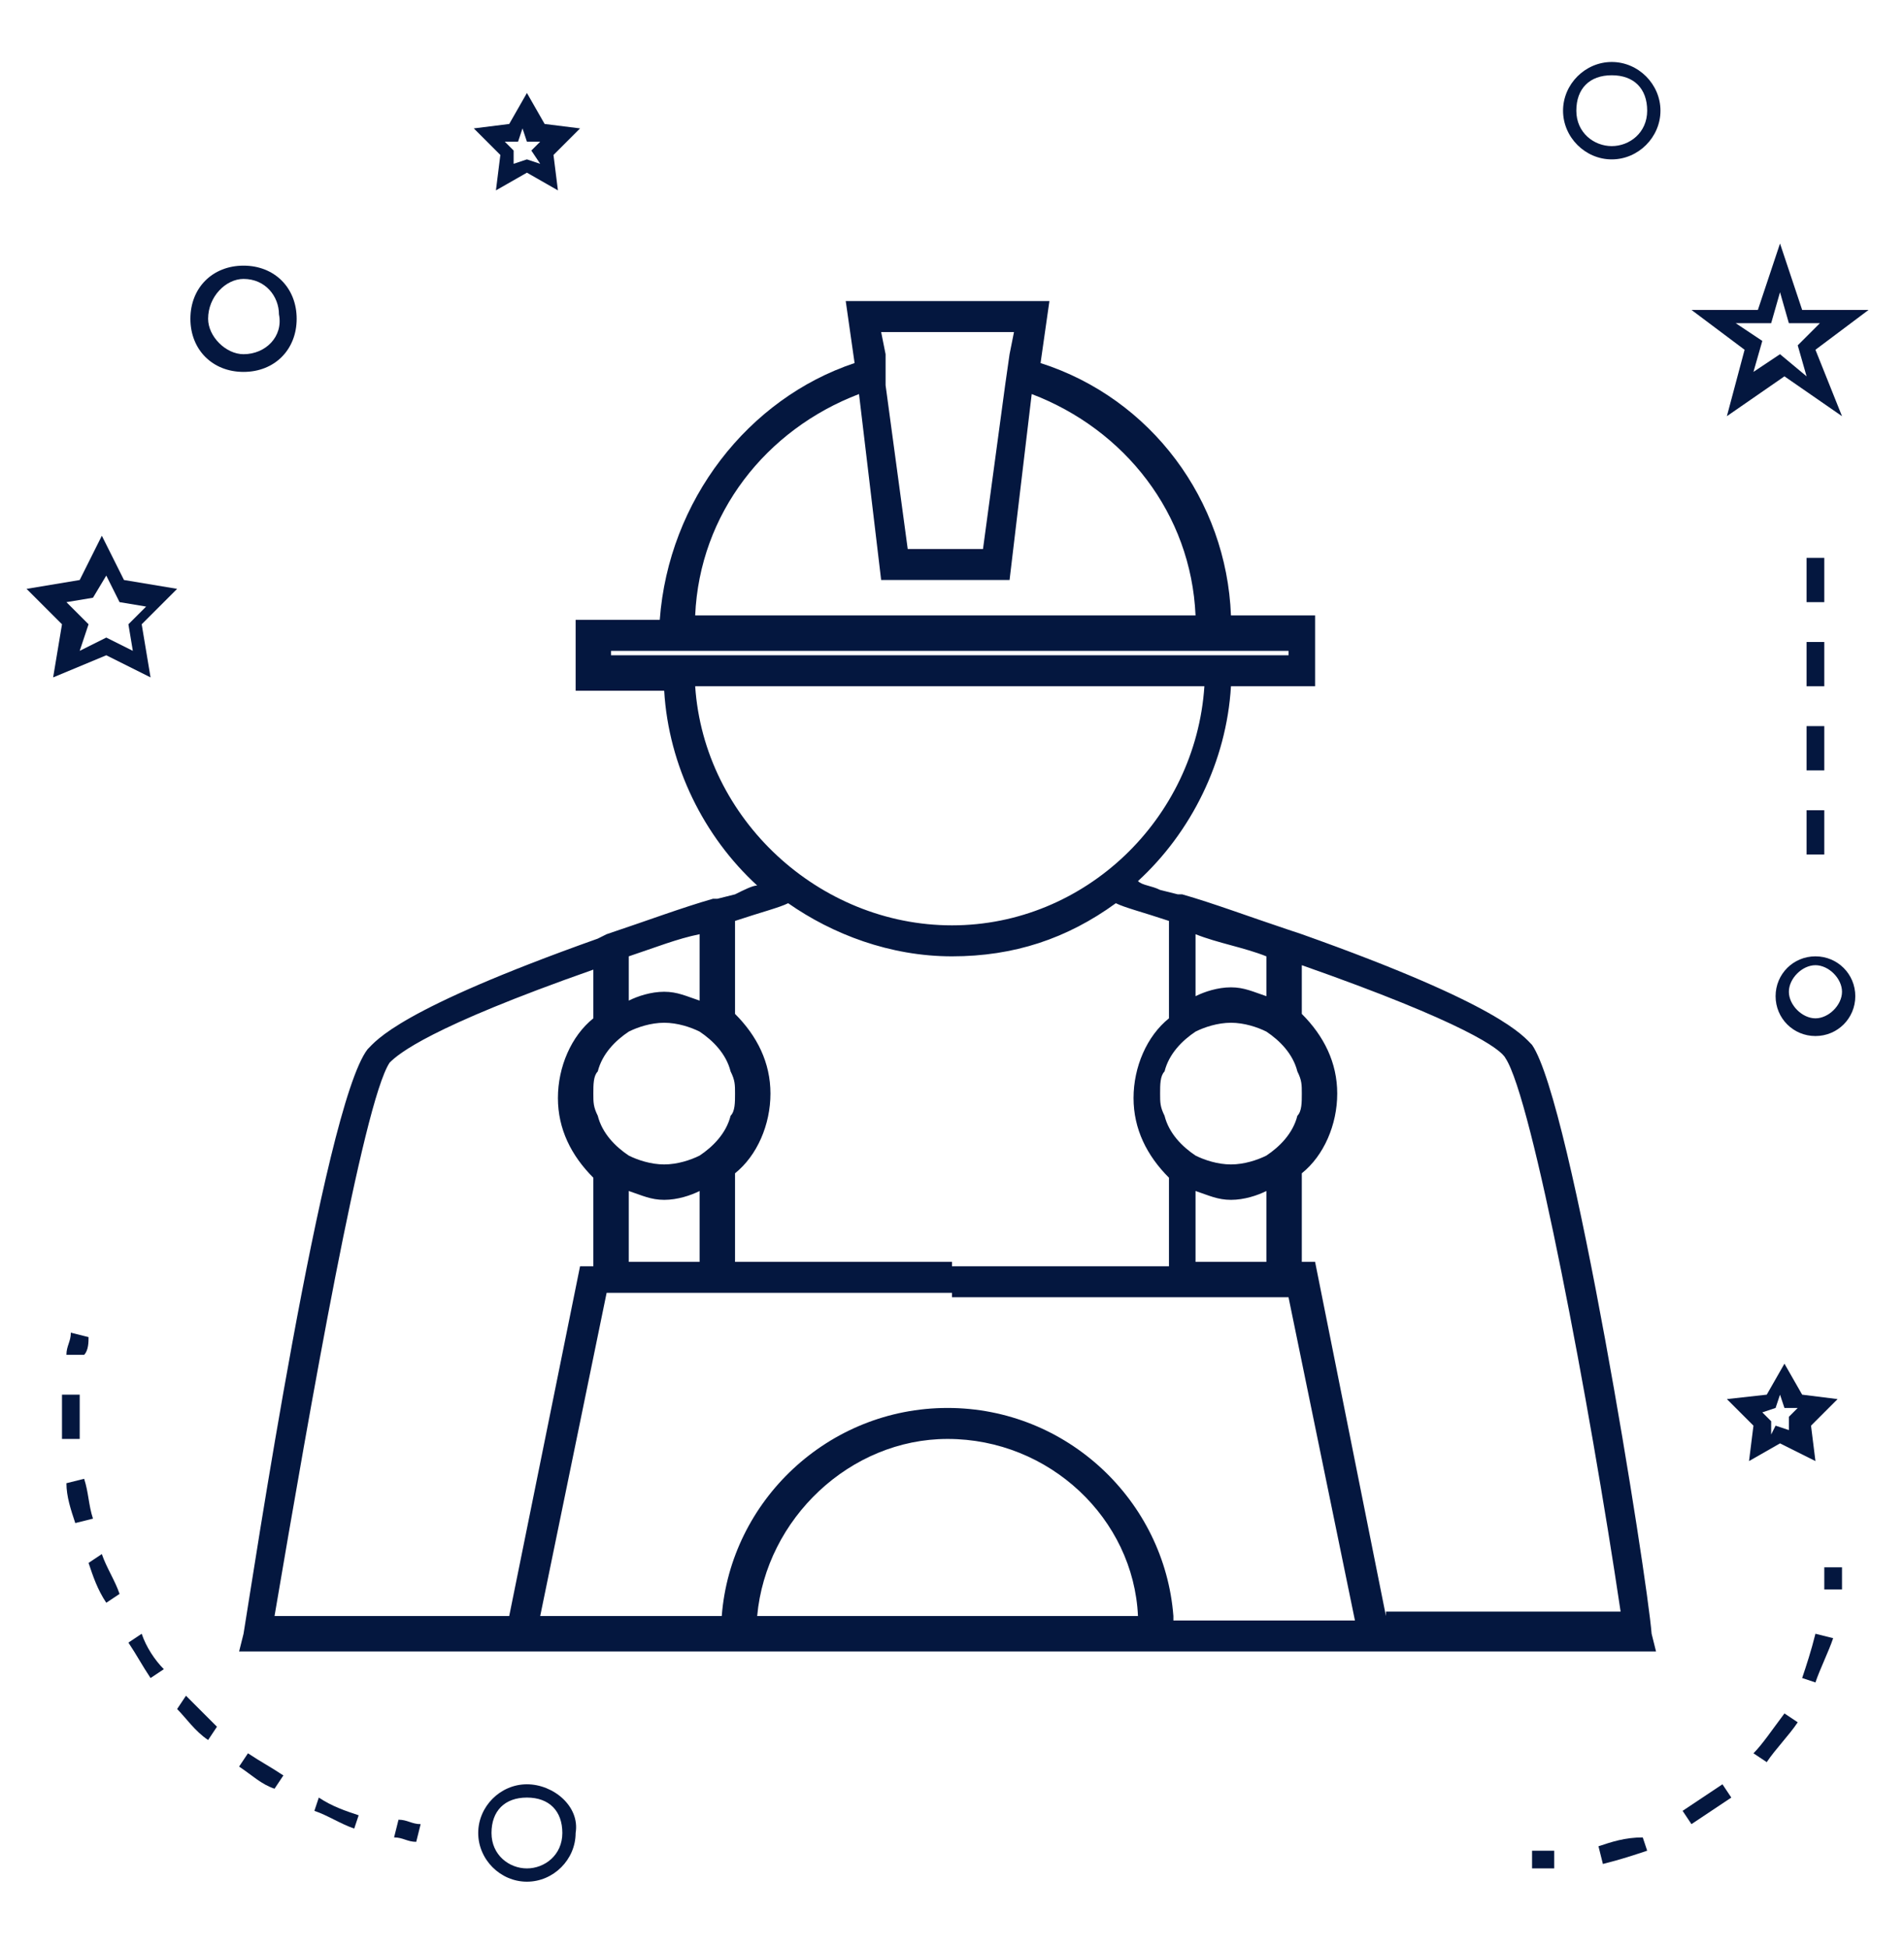 <?xml version="1.0" encoding="UTF-8"?> <!-- Generator: Adobe Illustrator 23.0.0, SVG Export Plug-In . SVG Version: 6.00 Build 0) --> <svg xmlns="http://www.w3.org/2000/svg" xmlns:xlink="http://www.w3.org/1999/xlink" id="Layer_1" x="0px" y="0px" viewBox="0 0 43 44" style="enable-background:new 0 0 43 44;" xml:space="preserve"> <style type="text/css"> .st0{fill:#04173F;} </style> <g> <path class="st0" d="M34.6,23.6c-0.2-0.2-0.7-0.9-5.2-2.5v0L29.1,21c-0.9-0.3-1.7-0.6-2.4-0.8l0,0c0,0,0,0-0.1,0l-0.4-0.1v0 c-0.2-0.1-0.4-0.1-0.5-0.2c1.2-1.1,2-2.7,2.1-4.4h1.9v-1.6h-1.9C27.7,11.3,26,9,23.5,8.2l0.2-1.4h-4.6l0.2,1.4 c-2.4,0.8-4.2,3.1-4.4,5.8h-1.9v1.6H15c0.1,1.7,0.9,3.3,2.1,4.4c-0.1,0-0.3,0.1-0.5,0.2v0l-0.4,0.1l-0.1,0l0,0 c-0.7,0.2-1.5,0.5-2.4,0.8l-0.2,0.1v0c-4.5,1.6-5,2.3-5.2,2.5c-1,1.3-2.6,12-2.8,13.2l-0.1,0.4h6.4h0.3h18.6H31h6.4l-0.1-0.4 C37.2,35.6,35.5,24.9,34.6,23.6z M27,21.1c0.5,0.2,1.1,0.3,1.6,0.5v0.9c-0.3-0.1-0.5-0.2-0.8-0.2s-0.6,0.1-0.8,0.2 C27,22.5,27,21.1,27,21.1z M27,23.3c0.2-0.1,0.5-0.2,0.8-0.2c0.3,0,0.6,0.1,0.8,0.2c0.3,0.2,0.6,0.5,0.7,0.9 c0.1,0.2,0.1,0.3,0.1,0.5s0,0.4-0.1,0.5c-0.1,0.4-0.4,0.7-0.7,0.9c-0.2,0.1-0.5,0.2-0.8,0.2c-0.3,0-0.6-0.1-0.8-0.2 c-0.3-0.2-0.6-0.5-0.7-0.9c-0.1-0.2-0.1-0.3-0.1-0.5c0-0.2,0-0.4,0.1-0.5C26.4,23.8,26.7,23.5,27,23.3z M28.6,26.9v1.6H27v-1.6 c0.3,0.1,0.5,0.2,0.8,0.2S28.4,27,28.6,26.9z M22.9,7.5L22.8,8l-0.1,0.7l-0.5,3.7h-1.7l-0.5-3.7L20,8l-0.1-0.5H22.9z M19.4,8.9 l0.5,4.2h2.9l0.5-4.2c2.1,0.8,3.6,2.7,3.7,5H15.7C15.8,11.6,17.3,9.7,19.4,8.9z M13.8,14.8v-0.1h15.3v0.1H13.8z M15.7,15.5h11.5 c-0.2,3-2.7,5.4-5.7,5.4S15.9,18.5,15.7,15.5z M14.2,21.6c0.6-0.2,1.1-0.4,1.6-0.5v1.5c-0.3-0.1-0.5-0.2-0.8-0.2 c-0.3,0-0.6,0.1-0.8,0.2C14.2,22.5,14.2,21.6,14.2,21.6z M14.2,23.3c0.2-0.1,0.5-0.2,0.8-0.2c0.3,0,0.6,0.1,0.8,0.2 c0.3,0.2,0.6,0.5,0.7,0.9c0.1,0.2,0.1,0.3,0.1,0.5s0,0.4-0.1,0.5c-0.1,0.4-0.4,0.7-0.7,0.9c-0.2,0.1-0.5,0.2-0.8,0.2 c-0.3,0-0.6-0.1-0.8-0.2c-0.3-0.2-0.6-0.5-0.7-0.9c-0.1-0.2-0.1-0.3-0.1-0.5c0-0.2,0-0.4,0.1-0.5C13.6,23.8,13.9,23.5,14.2,23.3z M15.8,26.9v1.6h-1.6v-1.6c0.3,0.1,0.5,0.2,0.8,0.2C15.3,27.1,15.6,27,15.8,26.9z M11.5,36.5H6.2C7,31.8,8.2,24.9,8.8,24 c0.2-0.2,0.9-0.8,4.6-2.1V23c-0.5,0.4-0.8,1.1-0.8,1.8c0,0.7,0.3,1.3,0.8,1.8v2h-0.3L11.5,36.5z M17.1,36.5c0.2-2.2,2.1-4,4.3-4 c2.3,0,4.2,1.8,4.3,4H17.1z M26.5,36.5c-0.2-2.6-2.4-4.7-5.1-4.7c-2.7,0-4.9,2.1-5.1,4.7h-4.1l1.5-7.3h0.1h2.4h0.4h4.9v-0.7h-4.9 v-2c0.5-0.4,0.8-1.1,0.8-1.8c0-0.7-0.3-1.3-0.8-1.8v-2.1c0.6-0.2,1-0.3,1.2-0.4c1,0.7,2.3,1.2,3.7,1.2c1.4,0,2.6-0.4,3.7-1.2 c0.2,0.1,0.6,0.2,1.2,0.4V23c-0.5,0.4-0.8,1.1-0.8,1.8c0,0.7,0.3,1.3,0.8,1.8v2h-4.9v0.7h4.9h0.4H29h0.1l1.5,7.3H26.5z M31.3,36.5 l-1.6-8h-0.3v-2c0.5-0.4,0.8-1.1,0.8-1.8c0-0.7-0.3-1.3-0.8-1.8v-1.1c3.7,1.3,4.5,1.9,4.6,2.1c0.6,0.9,1.9,7.8,2.6,12.5H31.3z"></path> <path class="st0" d="M11.9,40.3c-0.6,0-1.1,0.5-1.1,1.1c0,0.6,0.5,1.1,1.1,1.1c0.6,0,1.1-0.5,1.1-1.1 C13.1,40.8,12.5,40.3,11.9,40.3z M11.9,42.2c-0.4,0-0.8-0.3-0.8-0.8s0.3-0.8,0.8-0.8s0.8,0.3,0.8,0.8S12.3,42.2,11.9,42.2z"></path> <path class="st0" d="M2.4,14.8l1,0.5l-0.2-1.2l0.8-0.8l-1.2-0.2l-0.5-1l-0.5,1l-1.2,0.2l0.8,0.8l-0.2,1.2L2.4,14.8z M1.5,13.6 l0.6-0.1L2.4,13l0.3,0.6l0.6,0.1l-0.4,0.4L3,14.7l-0.6-0.3l-0.6,0.3L2,14.1L1.5,13.6z"></path> <path class="st0" d="M12.3,2.8l-0.4-0.7l-0.4,0.7l-0.8,0.1l0.6,0.6l-0.1,0.8l0.7-0.4l0.7,0.4l-0.1-0.8l0.6-0.6L12.3,2.8z M12.2,3.7 l-0.3-0.1l-0.3,0.1l0-0.3l-0.2-0.2l0.3,0l0.1-0.3l0.1,0.3l0.3,0l-0.2,0.2L12.2,3.7z"></path> <path class="st0" d="M40.2,32.6L41,33l-0.1-0.8l0.6-0.6l-0.8-0.1l-0.4-0.7l-0.4,0.7L39,31.6l0.6,0.6L39.5,33L40.2,32.6z M40.1,31.8 l0.1-0.3l0.1,0.3l0.3,0l-0.2,0.2l0,0.3l-0.3-0.1L40,32.4l0-0.3l-0.2-0.2L40.1,31.8z"></path> <path class="st0" d="M40.2,5.5L39.7,7h-1.5l1.2,0.9L39,9.4l1.3-0.9l1.3,0.9L41,7.9L42.2,7h-1.5L40.2,5.5z M40.6,7.8l0.2,0.7L40.2,8 l-0.6,0.4l0.2-0.7l-0.6-0.4H40l0.2-0.7l0.2,0.7h0.7L40.6,7.8z"></path> <path class="st0" d="M36.4,1.4c-0.6,0-1.1,0.5-1.1,1.1s0.5,1.1,1.1,1.1s1.1-0.5,1.1-1.1S37,1.4,36.4,1.4z M36.4,3.3 c-0.4,0-0.8-0.3-0.8-0.8s0.3-0.8,0.8-0.8s0.8,0.3,0.8,0.8S36.8,3.3,36.4,3.3z"></path> <path class="st0" d="M41,21.6c-0.5,0-0.9,0.4-0.9,0.9s0.4,0.9,0.9,0.9s0.9-0.4,0.9-0.9S41.5,21.6,41,21.6z M41,23 c-0.3,0-0.6-0.3-0.6-0.6s0.3-0.6,0.6-0.6s0.6,0.3,0.6,0.6S41.3,23,41,23z"></path> <path class="st0" d="M4.3,7.2c0,0.7,0.5,1.2,1.2,1.2s1.2-0.5,1.2-1.2C6.7,6.5,6.2,6,5.5,6S4.3,6.5,4.3,7.2z M5.5,6.3 c0.5,0,0.8,0.4,0.8,0.8C6.4,7.6,6,8,5.5,8C5.1,8,4.7,7.6,4.7,7.2C4.7,6.7,5.1,6.3,5.5,6.3z"></path> <path class="st0" d="M8.9,41.5c0.2,0,0.3,0.1,0.5,0.1l0.1-0.4c-0.2,0-0.3-0.1-0.5-0.1L8.9,41.5z"></path> <path class="st0" d="M7.1,40.9C7.4,41,7.7,41.2,8,41.3l0.1-0.3c-0.3-0.1-0.6-0.2-0.9-0.4L7.1,40.9z"></path> <path class="st0" d="M5.4,39.9c0.3,0.2,0.5,0.4,0.8,0.5l0.2-0.3c-0.3-0.2-0.5-0.3-0.8-0.5L5.4,39.9z"></path> <path class="st0" d="M4,38.6c0.2,0.2,0.4,0.5,0.7,0.7L4.9,39c-0.2-0.2-0.4-0.4-0.7-0.7L4,38.6z"></path> <path class="st0" d="M1.9,33.4l-0.4,0.1c0,0.3,0.1,0.6,0.2,0.9l0.4-0.1C2,34,2,33.7,1.9,33.4z"></path> <path class="st0" d="M1.8,32c0-0.2,0-0.3,0-0.5l-0.4,0c0,0.2,0,0.3,0,0.5c0,0.2,0,0.3,0,0.5l0.4,0C1.8,32.3,1.8,32.2,1.8,32z"></path> <path class="st0" d="M2,35.3c0.1,0.3,0.2,0.6,0.4,0.9l0.3-0.2c-0.1-0.3-0.3-0.6-0.4-0.9L2,35.3z"></path> <path class="st0" d="M2.9,37.1c0.2,0.3,0.3,0.5,0.5,0.8l0.3-0.2c-0.2-0.2-0.4-0.5-0.5-0.8L2.9,37.1z"></path> <path class="st0" d="M1.9,30.6C2,30.5,2,30.3,2,30.2l-0.4-0.1c0,0.2-0.1,0.3-0.1,0.5L1.9,30.6z"></path> <path class="st0" d="M41.2,35.9l0.4,0c0-0.2,0-0.3,0-0.5l-0.4,0C41.2,35.6,41.2,35.8,41.2,35.9z"></path> <path class="st0" d="M36.1,41.7l0.1,0.4c0.4-0.1,0.7-0.2,1-0.3l-0.1-0.3C36.7,41.5,36.4,41.6,36.1,41.7z"></path> <path class="st0" d="M38,40.9l0.2,0.3c0.3-0.2,0.6-0.4,0.9-0.6l-0.2-0.3C38.6,40.5,38.3,40.7,38,40.9z"></path> <path class="st0" d="M39.6,39.6l0.3,0.2c0.2-0.3,0.5-0.6,0.7-0.9l-0.3-0.2C40,39.1,39.8,39.4,39.6,39.6z"></path> <path class="st0" d="M40.7,37.9l0.3,0.1c0.1-0.3,0.3-0.7,0.4-1L41,36.9C40.9,37.3,40.8,37.6,40.7,37.9z"></path> <path class="st0" d="M34.6,41.8l0,0.4c0,0,0.1,0,0.1,0c0.1,0,0.2,0,0.4,0l0-0.4C34.9,41.8,34.8,41.8,34.6,41.8z"></path> <rect x="40.8" y="18.3" class="st0" width="0.4" height="1"></rect> <rect x="40.8" y="14.5" class="st0" width="0.4" height="1"></rect> <rect x="40.8" y="16.4" class="st0" width="0.4" height="1"></rect> <rect x="40.8" y="12.6" class="st0" width="0.4" height="1"></rect> </g> </svg> 